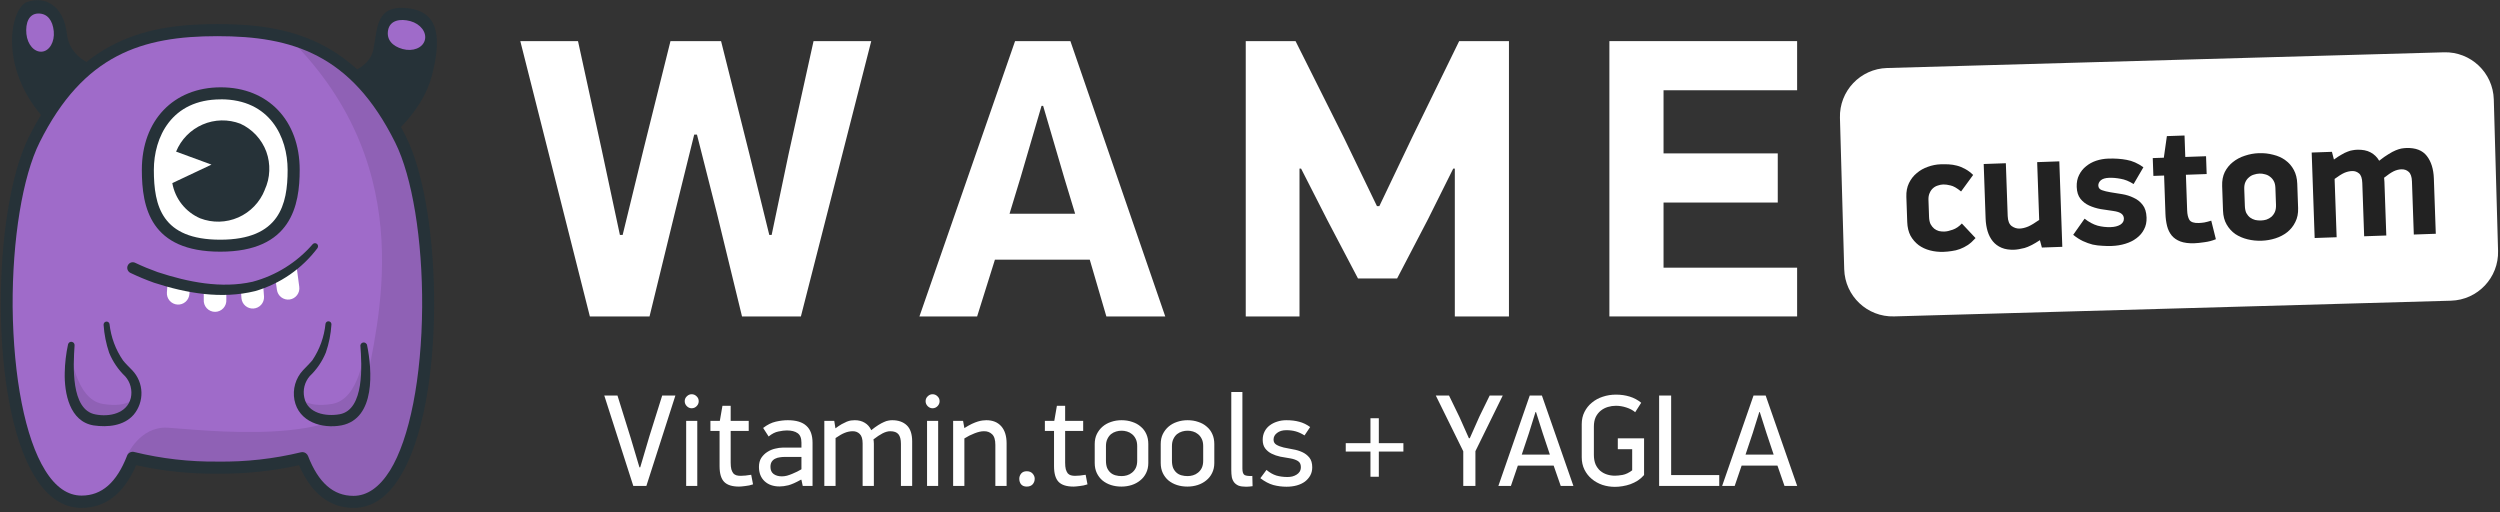<svg width="361" height="74" viewBox="0 0 361 74" fill="none" xmlns="http://www.w3.org/2000/svg">
<rect x="0" y="0" width="361" height="74" fill="#333333" stroke="none"/>
<path d="M48.702 11.024C48.702 11.024 53.269 10.335 53.907 7.176C54.546 4.017 54.244 0.644 58.93 1.191C63.615 1.739 63.688 5.894 62.337 11.024C60.987 16.153 56.097 20.381 53.503 21.942" fill="#263238"/>
<path d="M58.145 7.082C59.606 7.484 61.033 6.928 61.344 5.8C61.655 4.671 60.714 3.444 59.253 3.051C57.792 2.658 56.322 2.923 56.045 4.333C55.769 5.744 56.684 6.68 58.145 7.082Z" fill="#9F6BC9"/>
<path d="M14.847 9.805C14.847 9.805 10.161 9.091 9.671 4.928C9.181 0.764 6.502 -0.608 3.925 0.281C1.348 1.17 -0.637 11.143 8.219 18.949L14.847 9.805Z" fill="#263238"/>
<path fill-rule="evenodd" clip-rule="evenodd" d="M51.059 72.474C47.48 72.474 45.151 69.943 43.681 66.147C39.663 67.126 35.538 67.588 31.405 67.524C27.27 67.589 23.143 67.126 19.124 66.147C17.654 69.943 15.333 72.474 11.742 72.474C4.33 72.474 1.025 58.158 0.961 43.922C0.961 35.595 2.064 27.289 4.173 21.928C4.42 21.304 4.675 20.719 4.948 20.18C11.533 6.971 20.521 4.363 31.434 4.363C42.348 4.363 51.25 6.928 57.844 20.18C64.438 33.432 63.305 72.466 51.029 72.466" fill="#9F6BC9"/>
<path opacity="0.1" fill-rule="evenodd" clip-rule="evenodd" d="M51.058 72.474C47.48 72.474 45.15 69.944 43.68 66.147C39.663 67.126 35.538 67.588 31.404 67.524C26.989 67.49 22.595 66.916 18.318 65.814C18.318 65.814 20.146 61.539 24.193 61.757C28.239 61.975 51.361 64.869 52.8 56.046C54.24 47.223 61.128 24.699 41.772 5.526C48.089 7.356 53.495 11.417 57.861 20.189C64.446 33.359 63.322 72.474 51.045 72.474" fill="black"/>
<path opacity="0.1" fill-rule="evenodd" clip-rule="evenodd" d="M19.677 57.141C19.477 59.278 17.59 61.283 13.654 60.642C9.416 59.953 9.897 52.972 10.191 50.562C10.191 50.562 10.822 57.654 14.838 58.325C18.855 58.996 19.677 57.141 19.677 57.141Z" fill="black"/>
<path opacity="0.1" fill-rule="evenodd" clip-rule="evenodd" d="M43.131 57.141C43.323 59.278 45.214 61.283 49.158 60.642C53.397 59.953 52.911 52.972 52.621 50.562C52.621 50.562 51.978 57.654 47.961 58.325C43.945 58.996 43.131 57.141 43.131 57.141Z" fill="black"/>
<path d="M43.664 65.28C43.837 65.284 44.005 65.337 44.149 65.434C44.291 65.532 44.403 65.668 44.473 65.827C45.981 69.713 48.128 71.602 51.041 71.602C53.031 71.602 54.803 70.354 56.319 67.934C59.16 63.352 60.885 54.499 60.958 44.354C61.022 34.62 59.526 25.511 57.069 20.582C50.722 7.826 42.211 5.222 31.387 5.222C20.563 5.222 12.074 7.834 5.727 20.544C3.261 25.477 1.77 34.586 1.825 44.32C1.936 54.464 3.627 63.262 6.511 67.9C8.019 70.354 9.799 71.564 11.78 71.564C14.694 71.564 16.849 69.678 18.353 65.793C18.431 65.59 18.583 65.425 18.779 65.331C18.968 65.233 19.188 65.211 19.392 65.271C23.33 66.234 27.373 66.698 31.425 66.652C35.484 66.712 39.534 66.259 43.48 65.305C43.553 65.288 43.627 65.28 43.702 65.28M51.08 73.342C47.617 73.342 44.959 71.273 43.178 67.173C39.32 68.033 35.377 68.443 31.425 68.396C27.471 68.443 23.525 68.033 19.665 67.173C17.884 71.273 15.235 73.342 11.763 73.342C9.135 73.342 6.86 71.82 5.016 68.815C-1.617 58.064 -1.144 30.406 4.172 19.765C11.316 5.449 21.479 3.478 31.404 3.478C41.329 3.478 51.497 5.449 58.636 19.765C63.944 30.406 64.425 58.064 57.784 68.815C55.961 71.82 53.687 73.342 51.058 73.342H51.08Z" fill="#263238"/>
<path d="M10.766 49.907C10.583 52.75 10.191 59.184 13.782 59.842C15.771 60.24 18.344 59.722 18.894 57.453C19.011 56.909 18.999 56.345 18.86 55.807C18.72 55.268 18.456 54.77 18.089 54.353C17.081 53.39 16.287 52.225 15.759 50.934C15.32 49.633 15.051 48.281 14.958 46.911C14.95 46.795 14.987 46.68 15.06 46.59C15.136 46.502 15.243 46.447 15.358 46.436C15.465 46.427 15.572 46.46 15.656 46.526C15.74 46.592 15.796 46.686 15.814 46.791C16.021 48.681 16.693 50.489 17.769 52.053C18.144 52.528 18.621 52.968 19.103 53.473C19.917 54.329 20.388 55.457 20.425 56.641C20.462 57.824 20.062 58.979 19.303 59.885C17.872 61.518 15.541 61.719 13.531 61.432C10.042 60.873 9.271 56.769 9.348 53.798C9.375 52.429 9.535 51.066 9.825 49.728C9.841 49.667 9.867 49.609 9.902 49.557C9.955 49.478 10.032 49.418 10.121 49.384C10.21 49.35 10.308 49.345 10.4 49.369C10.516 49.395 10.618 49.463 10.685 49.561C10.75 49.658 10.779 49.775 10.766 49.89" fill="#263238"/>
<path d="M52.984 49.728C53.772 53.528 54.236 60.415 49.333 61.419C46.5 61.954 43.131 60.928 42.517 57.756C42.371 56.991 42.408 56.203 42.624 55.456C42.84 54.708 43.23 54.023 43.761 53.456C44.255 52.925 44.673 52.541 45.095 52.036C46.159 50.46 46.815 48.643 47.003 46.748C47.012 46.692 47.032 46.638 47.063 46.59C47.095 46.543 47.135 46.502 47.182 46.47C47.228 46.438 47.28 46.414 47.335 46.402C47.391 46.389 47.45 46.389 47.505 46.402C47.612 46.42 47.708 46.478 47.774 46.564C47.84 46.651 47.87 46.76 47.859 46.868C47.774 48.239 47.505 49.592 47.058 50.891C46.534 52.184 45.739 53.35 44.728 54.31C44.363 54.731 44.101 55.233 43.965 55.775C43.829 56.316 43.822 56.882 43.944 57.427C44.417 59.701 47.05 60.176 49.056 59.816C52.634 59.158 52.251 52.724 52.038 49.882C52.052 49.778 52.096 49.682 52.166 49.604C52.237 49.527 52.331 49.476 52.434 49.459C52.537 49.44 52.643 49.455 52.736 49.501C52.831 49.548 52.907 49.625 52.954 49.719L52.984 49.728Z" fill="#263238"/>
<path fill-rule="evenodd" clip-rule="evenodd" d="M42.386 24.506C42.386 30.555 40.499 35.505 31.796 35.505C23.094 35.505 21.352 30.572 21.352 24.506C21.352 18.44 24.96 13.452 31.881 13.452C38.803 13.452 42.386 18.475 42.386 24.506Z" fill="white"/>
<path d="M31.881 14.349C24.746 14.349 22.216 19.847 22.216 24.532C22.216 29.764 23.379 34.612 31.809 34.612C40.383 34.612 41.533 29.516 41.533 24.532C41.533 19.83 39.003 14.341 31.881 14.341V14.349ZM31.809 36.343C21.76 36.343 20.482 30.021 20.482 24.523C20.482 17.393 25.049 12.609 31.881 12.609C38.714 12.609 43.276 17.401 43.276 24.523C43.276 29.598 42.117 36.343 31.809 36.343Z" fill="#263238"/>
<path fill-rule="evenodd" clip-rule="evenodd" d="M38.236 27.409C37.535 29.191 36.161 30.624 34.413 31.395C32.666 32.166 30.685 32.213 28.903 31.526C27.865 31.078 26.954 30.379 26.252 29.491C25.55 28.604 25.079 27.554 24.882 26.439L30.539 23.771L25.427 21.894C26.145 20.139 27.519 18.734 29.255 17.982C30.991 17.229 32.952 17.188 34.717 17.867C36.447 18.662 37.792 20.114 38.457 21.903C38.779 22.791 38.923 23.733 38.883 24.677C38.849 25.623 38.626 26.551 38.227 27.409" fill="#263238"/>
<path d="M7.764 4.517C7.909 6.031 7.159 7.356 6.06 7.458C4.961 7.561 3.96 6.441 3.811 4.893C3.662 3.346 4.152 1.978 5.515 1.952C6.878 1.927 7.615 2.987 7.764 4.517Z" fill="#9F6BC9"/>
<path fill-rule="evenodd" clip-rule="evenodd" d="M42.846 38.648L42.611 38.827C41.759 39.426 40.784 39.746 39.872 40.358L39.787 40.413L39.987 41.854C40.019 42.066 40.089 42.27 40.196 42.457C40.305 42.642 40.449 42.803 40.62 42.932C40.791 43.061 40.986 43.156 41.193 43.209C41.398 43.264 41.612 43.277 41.823 43.247C42.035 43.217 42.239 43.146 42.424 43.038C42.608 42.926 42.77 42.781 42.901 42.61C43.03 42.44 43.124 42.245 43.178 42.037C43.231 41.829 43.243 41.613 43.212 41.401L42.846 38.648Z" fill="white"/>
<path fill-rule="evenodd" clip-rule="evenodd" d="M37.597 41.118C36.669 41.361 35.715 41.495 34.756 41.516L34.867 43.072C34.908 43.497 35.112 43.889 35.437 44.165C35.761 44.441 36.18 44.58 36.605 44.551C37.031 44.523 37.429 44.327 37.713 44.008C37.997 43.688 38.145 43.269 38.125 42.841L37.989 40.956C37.863 41.02 37.732 41.074 37.597 41.118Z" fill="white"/>
<path fill-rule="evenodd" clip-rule="evenodd" d="M32.681 41.431V43.264C32.698 43.489 32.669 43.714 32.596 43.927C32.52 44.141 32.403 44.337 32.251 44.504C32.098 44.67 31.912 44.802 31.706 44.893C31.5 44.983 31.279 45.03 31.054 45.03C30.828 45.03 30.605 44.983 30.398 44.893C30.191 44.802 30.006 44.67 29.852 44.504C29.699 44.337 29.582 44.141 29.508 43.927C29.435 43.714 29.406 43.489 29.423 43.264V41.431H32.681Z" fill="white"/>
<path fill-rule="evenodd" clip-rule="evenodd" d="M27.452 41.029L27.35 42.461C27.335 42.675 27.278 42.884 27.183 43.076C27.087 43.268 26.955 43.44 26.794 43.581C26.632 43.722 26.445 43.829 26.242 43.898C26.039 43.966 25.825 43.993 25.612 43.978C25.398 43.963 25.19 43.907 24.998 43.811C24.807 43.715 24.636 43.583 24.496 43.421C24.355 43.259 24.248 43.071 24.18 42.867C24.112 42.663 24.085 42.448 24.1 42.234L24.21 40.721L27.452 41.029Z" fill="white"/>
<path d="M45.887 35.767C43.633 38.786 40.46 40.986 36.848 42.033C32.009 43.235 26.91 42.346 22.238 40.824C21.078 40.409 19.941 39.935 18.83 39.404C18.733 39.359 18.648 39.293 18.578 39.212C18.506 39.133 18.451 39.04 18.417 38.938C18.383 38.838 18.369 38.732 18.374 38.626C18.381 38.521 18.409 38.418 18.455 38.323C18.5 38.227 18.564 38.141 18.642 38.071C18.722 37.999 18.814 37.944 18.915 37.908C19.016 37.874 19.124 37.861 19.23 37.87C19.336 37.877 19.439 37.906 19.533 37.955C20.585 38.455 21.663 38.9 22.766 39.293C27.132 40.73 31.941 41.704 36.465 40.687C39.842 39.789 42.874 37.895 45.167 35.249C45.24 35.172 45.339 35.125 45.444 35.117C45.55 35.105 45.657 35.134 45.742 35.198C45.83 35.259 45.892 35.351 45.916 35.455C45.94 35.56 45.923 35.669 45.87 35.762L45.887 35.767Z" fill="#263238"/>
<path d="M212.239 63.273L213.636 60.129L215.109 57.117H216.996L213.051 65.148V70.168H211.296V65.167L207.331 57.117H209.239L210.748 60.223L212.107 63.273H212.239ZM225.369 70.168L224.348 67.232H219.177L218.176 70.168H216.364L220.894 57.117H222.651L227.199 70.168H225.369ZM221.725 59.503L220.782 62.534L219.743 65.641H223.801L222.764 62.534L221.801 59.503H221.725ZM237.404 68.596C237.141 68.899 236.838 69.164 236.499 69.392C236.158 69.606 235.801 69.783 235.422 69.922C235.057 70.048 234.681 70.143 234.29 70.206C233.913 70.269 233.547 70.301 233.196 70.301C232.566 70.301 231.963 70.206 231.383 70.017C230.805 69.815 230.296 69.531 229.855 69.164C229.415 68.798 229.062 68.35 228.797 67.819C228.534 67.289 228.402 66.689 228.402 66.02V61.246C228.402 60.589 228.534 60.002 228.797 59.484C229.062 58.954 229.42 58.506 229.874 58.139C230.327 57.761 230.848 57.476 231.44 57.287C232.043 57.085 232.68 56.984 233.346 56.984C234.063 56.984 234.724 57.079 235.329 57.268C235.945 57.458 236.499 57.754 236.989 58.158L236.121 59.522C235.782 59.232 235.353 59.005 234.837 58.84C234.335 58.676 233.838 58.594 233.346 58.594C232.943 58.594 232.554 58.651 232.176 58.765C231.799 58.878 231.459 59.055 231.158 59.295C230.855 59.535 230.609 59.844 230.421 60.223C230.244 60.602 230.156 61.063 230.156 61.606V65.679C230.156 66.209 230.239 66.67 230.402 67.062C230.578 67.441 230.805 67.75 231.082 67.99C231.371 68.23 231.698 68.407 232.062 68.52C232.427 68.634 232.806 68.691 233.196 68.691C233.485 68.691 233.857 68.653 234.309 68.577C234.762 68.489 235.221 68.268 235.687 67.914V64.864H233.611V63.292H237.404V68.596ZM239.577 70.168V57.117H241.314V68.596H248.259V70.168H239.577ZM257.681 70.168L256.663 67.232H251.49L250.49 70.168H248.677L253.209 57.117H254.963L259.512 70.168H257.681ZM254.04 59.503L253.095 62.534L252.056 65.641H256.114L255.077 62.534L254.113 59.503H254.04Z" fill="white"/>
<path d="M199.102 65.205V68.842H197.894V65.205H194.326V63.993H197.894V60.394H199.102V63.993H202.651V65.205H199.102Z" fill="white"/>
<path d="M92.449 67.478L93.77 63.008L95.62 57.117H97.526L93.336 70.168H91.448L87.258 57.117H89.164L91.071 63.235L92.335 67.478H92.449ZM100.894 57.931C100.894 58.209 100.793 58.449 100.592 58.651C100.391 58.853 100.152 58.954 99.875 58.954C99.611 58.954 99.378 58.853 99.177 58.651C98.975 58.449 98.874 58.209 98.874 57.931C98.874 57.653 98.975 57.42 99.177 57.23C99.378 57.028 99.611 56.927 99.875 56.927C100.152 56.927 100.391 57.028 100.592 57.23C100.793 57.42 100.894 57.653 100.894 57.931ZM99.082 70.168V60.773H100.687V70.168H99.082ZM108.738 69.941C108.373 70.067 107.989 70.15 107.587 70.187C107.197 70.238 106.907 70.263 106.718 70.263C105.724 70.263 105.007 70.036 104.567 69.581C104.126 69.126 103.906 68.369 103.906 67.308V62.231H102.585V60.773H103.944L104.321 58.594H105.51V60.773H108.115V62.231H105.51V66.816C105.51 67.194 105.542 67.51 105.605 67.763C105.68 68.003 105.775 68.198 105.888 68.35C106.014 68.489 106.165 68.584 106.341 68.634C106.517 68.685 106.718 68.71 106.945 68.71C107.159 68.71 107.392 68.697 107.643 68.672C107.908 68.634 108.184 68.596 108.474 68.558L108.738 69.941ZM115.671 69.259C114.928 69.676 114.318 69.948 113.84 70.074C113.374 70.187 112.953 70.244 112.575 70.244C111.669 70.244 110.946 69.992 110.405 69.487C109.864 68.981 109.593 68.293 109.593 67.422C109.593 66.904 109.706 66.468 109.933 66.115C110.172 65.761 110.461 65.477 110.801 65.262C111.153 65.035 111.524 64.877 111.915 64.789C112.317 64.688 112.676 64.637 112.991 64.637H115.728V63.917C115.728 63.261 115.545 62.806 115.18 62.553C114.815 62.288 114.293 62.155 113.613 62.155C113.286 62.155 112.884 62.206 112.405 62.307C111.94 62.395 111.468 62.635 110.99 63.027L110.197 61.796C110.801 61.328 111.411 61.025 112.028 60.886C112.644 60.747 113.217 60.678 113.746 60.678C114.966 60.678 115.866 60.95 116.445 61.492C117.036 62.023 117.332 62.844 117.332 63.955V70.168H115.916L115.728 69.297L115.671 69.259ZM115.728 65.982H113.255C113.054 65.982 112.833 66.001 112.594 66.039C112.368 66.064 112.154 66.127 111.952 66.228C111.751 66.317 111.581 66.462 111.443 66.664C111.317 66.853 111.254 67.106 111.254 67.422C111.254 67.876 111.405 68.217 111.707 68.445C112.022 68.672 112.418 68.786 112.896 68.786C113.135 68.786 113.381 68.754 113.632 68.691C113.897 68.615 114.148 68.527 114.387 68.426C114.639 68.325 114.878 68.217 115.105 68.104C115.331 67.977 115.539 67.864 115.728 67.763V65.982ZM123.431 60.678C123.997 60.678 124.481 60.804 124.884 61.057C125.287 61.297 125.595 61.65 125.809 62.118C126.186 61.815 126.526 61.568 126.828 61.379C127.13 61.19 127.401 61.044 127.64 60.943C127.879 60.83 128.093 60.76 128.282 60.735C128.47 60.697 128.653 60.678 128.829 60.678C129.722 60.678 130.427 60.924 130.943 61.417C131.459 61.909 131.717 62.686 131.717 63.747V70.168H130.094V64.088C130.094 63.456 129.974 62.995 129.735 62.705C129.496 62.414 129.099 62.269 128.546 62.269C128.219 62.269 127.854 62.37 127.451 62.572C127.061 62.774 126.62 63.065 126.13 63.444C126.155 63.557 126.168 63.658 126.168 63.747C126.18 63.835 126.186 63.943 126.186 64.069V70.168H124.563V64.031C124.563 63.387 124.425 62.932 124.148 62.667C123.884 62.402 123.55 62.269 123.147 62.269C122.757 62.269 122.374 62.345 121.996 62.496C121.631 62.635 121.184 62.888 120.656 63.254V70.168H119.033V60.773H120.467L120.637 61.852C120.977 61.6 121.279 61.398 121.543 61.246C121.82 61.095 122.065 60.975 122.279 60.886C122.506 60.798 122.707 60.741 122.883 60.716C123.072 60.691 123.254 60.678 123.431 60.678ZM135.678 57.931C135.678 58.209 135.577 58.449 135.376 58.651C135.174 58.853 134.935 58.954 134.659 58.954C134.394 58.954 134.161 58.853 133.96 58.651C133.759 58.449 133.658 58.209 133.658 57.931C133.658 57.653 133.759 57.42 133.96 57.23C134.161 57.028 134.394 56.927 134.659 56.927C134.935 56.927 135.174 57.028 135.376 57.23C135.577 57.42 135.678 57.653 135.678 57.931ZM133.866 70.168V60.773H135.47V70.168H133.866ZM142.427 60.678C143.346 60.678 144.063 60.968 144.579 61.549C145.095 62.13 145.353 62.957 145.353 64.031V70.168H143.729V64.239C143.729 63.507 143.572 62.995 143.258 62.705C142.943 62.402 142.547 62.257 142.068 62.269C141.691 62.269 141.244 62.37 140.728 62.572C140.225 62.762 139.734 63.008 139.256 63.311V70.168H137.633V60.773H139.067L139.256 61.815C139.658 61.562 140.017 61.36 140.332 61.208C140.659 61.057 140.948 60.943 141.2 60.867C141.452 60.791 141.678 60.741 141.88 60.716C142.081 60.691 142.263 60.678 142.427 60.678ZM147.185 69.126C147.185 68.861 147.273 68.615 147.449 68.388C147.638 68.16 147.908 68.047 148.261 68.047C148.626 68.047 148.909 68.16 149.11 68.388C149.312 68.615 149.412 68.861 149.412 69.126C149.412 69.442 149.312 69.714 149.11 69.941C148.909 70.156 148.626 70.263 148.261 70.263C147.908 70.263 147.638 70.156 147.449 69.941C147.273 69.726 147.185 69.455 147.185 69.126ZM157.033 69.941C156.668 70.067 156.285 70.15 155.882 70.187C155.492 70.238 155.202 70.263 155.014 70.263C154.02 70.263 153.302 70.036 152.862 69.581C152.421 69.126 152.201 68.369 152.201 67.308V62.231H150.88V60.773H152.239L152.616 58.594H153.806V60.773H156.41V62.231H153.806V66.816C153.806 67.194 153.837 67.51 153.9 67.763C153.976 68.003 154.07 68.198 154.183 68.35C154.309 68.489 154.46 68.584 154.636 68.634C154.812 68.685 155.014 68.71 155.24 68.71C155.454 68.71 155.687 68.697 155.939 68.672C156.203 68.634 156.48 68.596 156.769 68.558L157.033 69.941ZM165.816 66.853C165.816 67.396 165.709 67.883 165.495 68.312C165.294 68.729 165.011 69.082 164.645 69.373C164.293 69.663 163.884 69.884 163.419 70.036C162.953 70.187 162.456 70.263 161.927 70.263C161.386 70.263 160.883 70.187 160.417 70.036C159.952 69.884 159.543 69.663 159.19 69.373C158.851 69.082 158.58 68.729 158.379 68.312C158.177 67.883 158.077 67.396 158.077 66.853V64.126C158.077 63.583 158.177 63.103 158.379 62.686C158.593 62.257 158.87 61.897 159.209 61.606C159.562 61.303 159.971 61.076 160.436 60.924C160.914 60.76 161.418 60.678 161.946 60.678C162.513 60.678 163.029 60.76 163.494 60.924C163.972 61.076 164.381 61.303 164.721 61.606C165.073 61.897 165.344 62.257 165.533 62.686C165.721 63.103 165.816 63.583 165.816 64.126V66.853ZM164.211 64.41C164.211 64.006 164.142 63.665 164.004 63.387C163.865 63.096 163.683 62.863 163.456 62.686C163.242 62.509 163.003 62.383 162.739 62.307C162.475 62.231 162.217 62.193 161.965 62.193C161.701 62.193 161.437 62.231 161.172 62.307C160.908 62.383 160.663 62.509 160.436 62.686C160.222 62.863 160.046 63.096 159.908 63.387C159.769 63.665 159.7 64.006 159.7 64.41V66.531C159.7 66.936 159.757 67.283 159.87 67.573C159.996 67.851 160.159 68.078 160.361 68.255C160.562 68.432 160.801 68.558 161.078 68.634C161.355 68.71 161.651 68.748 161.965 68.748C162.217 68.748 162.475 68.71 162.739 68.634C163.003 68.558 163.242 68.432 163.456 68.255C163.683 68.078 163.865 67.851 164.004 67.573C164.142 67.283 164.211 66.936 164.211 66.531V64.41ZM175.346 66.853C175.346 67.396 175.239 67.883 175.024 68.312C174.823 68.729 174.541 69.082 174.176 69.373C173.824 69.663 173.414 69.884 172.948 70.036C172.483 70.187 171.986 70.263 171.457 70.263C170.916 70.263 170.413 70.187 169.947 70.036C169.482 69.884 169.073 69.663 168.72 69.373C168.381 69.082 168.11 68.729 167.909 68.312C167.707 67.883 167.607 67.396 167.607 66.853V64.126C167.607 63.583 167.707 63.103 167.909 62.686C168.123 62.257 168.4 61.897 168.739 61.606C169.092 61.303 169.501 61.076 169.966 60.924C170.444 60.76 170.948 60.678 171.476 60.678C172.043 60.678 172.559 60.76 173.024 60.924C173.502 61.076 173.911 61.303 174.25 61.606C174.603 61.897 174.875 62.257 175.062 62.686C175.251 63.103 175.346 63.583 175.346 64.126V66.853ZM173.741 64.41C173.741 64.006 173.672 63.665 173.535 63.387C173.395 63.096 173.213 62.863 172.986 62.686C172.772 62.509 172.533 62.383 172.268 62.307C172.005 62.231 171.747 62.193 171.495 62.193C171.231 62.193 170.967 62.231 170.702 62.307C170.438 62.383 170.193 62.509 169.966 62.686C169.752 62.863 169.576 63.096 169.438 63.387C169.299 63.665 169.23 64.006 169.23 64.41V66.531C169.23 66.936 169.287 67.283 169.4 67.573C169.526 67.851 169.689 68.078 169.891 68.255C170.092 68.432 170.331 68.558 170.608 68.634C170.885 68.71 171.181 68.748 171.495 68.748C171.747 68.748 172.005 68.71 172.268 68.634C172.533 68.558 172.772 68.432 172.986 68.255C173.213 68.078 173.395 67.851 173.535 67.573C173.672 67.283 173.741 66.936 173.741 66.531V64.41ZM179.403 67.668C179.403 68.16 179.509 68.47 179.723 68.596C179.95 68.71 180.321 68.754 180.836 68.729L180.873 70.206C180.698 70.231 180.528 70.251 180.364 70.263C180.213 70.276 180.068 70.282 179.931 70.282C179.49 70.282 179.131 70.231 178.854 70.13C178.591 70.017 178.376 69.859 178.212 69.657C178.049 69.442 177.935 69.19 177.873 68.899C177.823 68.596 177.798 68.255 177.798 67.876V56.605H179.403V67.668ZM189.487 67.478C189.487 67.92 189.394 68.312 189.205 68.653C189.016 68.994 188.758 69.291 188.431 69.543C188.104 69.783 187.713 69.966 187.261 70.093C186.807 70.219 186.311 70.282 185.769 70.282C185.116 70.282 184.479 70.2 183.863 70.036C183.246 69.859 182.623 69.531 181.995 69.051L182.881 67.857C183.347 68.249 183.826 68.52 184.316 68.672C184.806 68.811 185.341 68.88 185.921 68.88C186.146 68.88 186.373 68.855 186.6 68.805C186.84 68.741 187.046 68.653 187.223 68.539C187.412 68.426 187.562 68.28 187.676 68.104C187.789 67.914 187.846 67.693 187.846 67.441C187.846 67.037 187.701 66.746 187.412 66.569C187.122 66.392 186.757 66.266 186.317 66.19C185.838 66.115 185.36 66.032 184.882 65.944C184.417 65.843 183.996 65.698 183.617 65.508C183.241 65.319 182.931 65.066 182.694 64.751C182.454 64.435 182.334 64.018 182.334 63.501C182.334 63.071 182.422 62.68 182.599 62.326C182.774 61.972 183.02 61.676 183.335 61.436C183.648 61.196 184.008 61.013 184.41 60.886C184.825 60.747 185.272 60.678 185.751 60.678C186.456 60.678 187.079 60.754 187.619 60.905C188.161 61.044 188.682 61.297 189.186 61.663L188.374 62.875C187.934 62.598 187.505 62.402 187.091 62.288C186.676 62.174 186.229 62.118 185.751 62.118C185.197 62.118 184.749 62.25 184.41 62.515C184.07 62.768 183.901 63.09 183.901 63.481C183.901 63.81 184.039 64.056 184.316 64.22C184.593 64.385 184.939 64.517 185.355 64.618C185.769 64.707 186.217 64.795 186.695 64.883C187.173 64.959 187.619 65.092 188.035 65.281C188.45 65.471 188.796 65.736 189.073 66.077C189.349 66.418 189.487 66.885 189.487 67.478Z" fill="white"/>
<path d="M100.242 19.438L97.445 30.748L93.793 45.693H85.176L75.132 5.936H83.464L86.888 21.631L89.513 33.921H89.912L92.937 21.515L96.817 5.936H104.122L108.231 22.323L111.084 33.921H111.427L113.881 22.208L117.476 5.936H125.808L115.65 45.693H107.147L103.494 30.69L100.641 19.438H100.242Z" fill="white"/>
<path d="M157.362 37.499H143.666L141.097 45.693H132.766L146.576 5.936H154.565L168.262 45.693H159.759L157.362 37.499ZM145.777 30.863H155.25L153.709 25.785L150.628 15.284H150.399L147.375 25.612L145.777 30.863Z" fill="white"/>
<path d="M209.847 24.343L206.195 31.671L201.742 40.211H196.093L191.699 31.844L187.875 24.343H187.648V45.693H179.886V5.936H187.077L194.096 19.957L198.833 29.767H199.176L203.969 19.727L210.704 5.936H217.893V45.693H210.076V24.343H209.847Z" fill="white"/>
<path d="M232.396 5.936H259.504V13.033H240.215V22.15H256.708V29.247H240.215V38.653H259.504V45.693H232.396V5.936Z" fill="white"/>
<path d="M265.688 17.015C265.579 13.151 268.624 9.93 272.488 9.821L352.909 7.553C356.773 7.444 359.994 10.489 360.103 14.353L360.72 36.226C360.829 40.09 357.784 43.311 353.92 43.42L273.5 45.688C269.635 45.797 266.414 42.752 266.305 38.888L265.688 17.015Z" fill="white"/>
<path d="M285.267 34.379C284.914 34.775 284.55 35.105 284.176 35.368C283.801 35.615 283.416 35.812 283.021 35.959C282.625 36.106 282.229 36.203 281.83 36.251C281.449 36.314 281.058 36.353 280.658 36.367C279.975 36.391 279.323 36.322 278.7 36.16C278.077 35.998 277.526 35.742 277.047 35.392C276.567 35.026 276.176 34.572 275.874 34.032C275.588 33.475 275.431 32.822 275.405 32.073L275.278 28.425C275.251 27.675 275.378 27.012 275.658 26.435C275.938 25.859 276.313 25.378 276.784 24.995C277.253 24.595 277.785 24.293 278.378 24.089C278.987 23.867 279.6 23.746 280.216 23.724C280.599 23.711 280.991 23.714 281.392 23.733C281.793 23.753 282.187 23.814 282.574 23.917C282.978 24.02 283.376 24.181 283.767 24.401C284.158 24.604 284.543 24.891 284.923 25.261L283.18 27.648C282.579 27.152 282.069 26.862 281.649 26.776C281.245 26.674 280.893 26.628 280.593 26.638C280.343 26.647 280.087 26.697 279.823 26.79C279.559 26.866 279.322 26.999 279.112 27.19C278.918 27.364 278.759 27.594 278.636 27.882C278.512 28.153 278.456 28.48 278.47 28.864L278.556 31.337C278.57 31.737 278.641 32.076 278.767 32.355C278.91 32.617 279.084 32.836 279.29 33.012C279.496 33.172 279.725 33.289 279.978 33.364C280.247 33.421 280.515 33.445 280.781 33.436C281.114 33.424 281.511 33.335 281.972 33.169C282.45 33.002 282.89 32.703 283.292 32.272L285.267 34.379Z" fill="#222222"/>
<path d="M289.645 23.57L289.911 31.19C289.936 31.89 290.128 32.375 290.487 32.646C290.847 32.9 291.226 33.02 291.626 33.006C292.009 32.993 292.422 32.895 292.866 32.713C293.31 32.514 293.84 32.195 294.459 31.757L294.167 23.412L297.365 23.3L297.797 35.642L294.848 35.745L294.561 34.68C293.681 35.261 292.943 35.637 292.349 35.808C291.754 35.962 291.248 36.046 290.832 36.061C290.132 36.085 289.529 35.99 289.021 35.774C288.513 35.558 288.094 35.248 287.763 34.843C287.432 34.437 287.181 33.954 287.011 33.393C286.842 32.832 286.745 32.21 286.721 31.527L286.447 23.682L289.645 23.57Z" fill="#222222"/>
<path d="M304.928 35.518C304.478 35.534 304.019 35.525 303.551 35.491C303.1 35.474 302.64 35.415 302.169 35.314C301.715 35.197 301.25 35.03 300.776 34.813C300.318 34.595 299.849 34.295 299.368 33.911L301.013 31.577C301.647 32.072 302.276 32.409 302.899 32.587C303.522 32.749 304.15 32.819 304.783 32.796C305.349 32.777 305.812 32.66 306.171 32.448C306.53 32.218 306.703 31.92 306.69 31.554C306.68 31.254 306.555 31.017 306.315 30.842C306.092 30.666 305.696 30.538 305.126 30.458C304.556 30.378 303.961 30.29 303.341 30.195C302.737 30.083 302.18 29.911 301.672 29.678C301.163 29.446 300.743 29.119 300.412 28.697C300.08 28.275 299.902 27.706 299.877 26.989C299.854 26.34 299.968 25.769 300.217 25.276C300.466 24.767 300.802 24.347 301.224 24.015C301.645 23.667 302.128 23.4 302.672 23.214C303.232 23.028 303.812 22.924 304.412 22.903C305.394 22.869 306.289 22.929 307.095 23.085C307.9 23.223 308.705 23.579 309.508 24.151L308.092 26.577C307.444 26.166 306.818 25.913 306.215 25.817C305.627 25.704 305.075 25.657 304.559 25.675C304.009 25.694 303.605 25.817 303.346 26.043C303.104 26.268 302.987 26.522 302.997 26.805C303.008 27.122 303.183 27.341 303.521 27.462C303.858 27.584 304.279 27.686 304.782 27.768C305.302 27.85 305.855 27.939 306.442 28.035C307.029 28.132 307.577 28.304 308.086 28.553C308.612 28.785 309.049 29.128 309.398 29.583C309.747 30.021 309.935 30.632 309.963 31.415C309.985 32.064 309.864 32.635 309.597 33.128C309.348 33.621 308.987 34.042 308.516 34.392C308.061 34.741 307.52 35.011 306.893 35.199C306.282 35.387 305.627 35.494 304.928 35.518Z" fill="#222222"/>
<path d="M310.948 25.401L310.858 22.828L312.457 22.772L312.898 19.655L315.447 19.566L315.555 22.664L318.553 22.559L318.643 25.132L315.645 25.237L315.825 30.384C315.845 30.967 315.953 31.422 316.148 31.749C316.359 32.075 316.815 32.226 317.515 32.201C317.748 32.193 318.014 32.167 318.312 32.123C318.61 32.063 318.941 31.976 319.304 31.863L319.973 34.542C319.447 34.76 318.893 34.905 318.312 34.975C317.748 35.061 317.266 35.112 316.866 35.126C316.067 35.154 315.397 35.069 314.856 34.871C314.332 34.672 313.914 34.387 313.601 34.014C313.287 33.625 313.062 33.166 312.927 32.637C312.791 32.091 312.712 31.502 312.69 30.869L312.497 25.347L310.948 25.401Z" fill="#222222"/>
<path d="M331.847 30.049C331.874 30.815 331.739 31.487 331.442 32.064C331.162 32.641 330.771 33.13 330.268 33.531C329.781 33.915 329.216 34.21 328.573 34.416C327.929 34.622 327.266 34.737 326.583 34.761C325.884 34.785 325.206 34.717 324.55 34.557C323.894 34.396 323.301 34.142 322.772 33.793C322.259 33.428 321.843 32.967 321.523 32.411C321.204 31.855 321.03 31.194 321.004 30.428L320.879 26.855C320.852 26.089 320.978 25.418 321.258 24.841C321.555 24.263 321.947 23.783 322.434 23.399C322.937 22.998 323.51 22.694 324.153 22.488C324.812 22.265 325.483 22.142 326.166 22.118C326.899 22.092 327.594 22.168 328.251 22.345C328.923 22.505 329.508 22.768 330.004 23.134C330.517 23.5 330.926 23.969 331.229 24.542C331.532 25.099 331.697 25.76 331.724 26.526L331.847 30.049ZM328.568 27.137C328.554 26.737 328.476 26.406 328.333 26.144C328.191 25.883 328.008 25.672 327.786 25.513C327.563 25.337 327.317 25.221 327.048 25.164C326.796 25.089 326.536 25.056 326.269 25.066C326.003 25.075 325.73 25.126 325.449 25.22C325.185 25.296 324.948 25.429 324.738 25.62C324.527 25.794 324.36 26.017 324.236 26.288C324.112 26.559 324.057 26.894 324.071 27.294L324.157 29.742C324.171 30.142 324.241 30.482 324.367 30.761C324.51 31.023 324.693 31.241 324.916 31.417C325.138 31.576 325.384 31.692 325.653 31.766C325.922 31.824 326.206 31.847 326.506 31.837C326.773 31.827 327.03 31.785 327.277 31.71C327.541 31.617 327.778 31.484 327.989 31.309C328.199 31.119 328.366 30.888 328.49 30.617C328.613 30.329 328.668 29.985 328.654 29.585L328.568 27.137Z" fill="#222222"/>
<path d="M340.372 21.621C341.138 21.594 341.784 21.722 342.311 22.003C342.838 22.285 343.252 22.688 343.554 23.211C344.057 22.809 344.505 22.494 344.897 22.263C345.288 22.016 345.64 21.829 345.953 21.701C346.265 21.573 346.537 21.489 346.769 21.447C347.018 21.405 347.251 21.38 347.467 21.373C348.816 21.326 349.805 21.708 350.434 22.52C351.063 23.332 351.401 24.412 351.448 25.761L351.728 33.756L348.554 33.867L348.286 26.197C348.263 25.531 348.105 25.069 347.813 24.813C347.537 24.556 347.182 24.435 346.749 24.45C346.383 24.462 346.011 24.559 345.634 24.739C345.273 24.918 344.817 25.226 344.265 25.662C344.289 25.862 344.304 26.061 344.311 26.261C344.317 26.444 344.324 26.636 344.331 26.836L344.582 34.006L341.384 34.118L341.115 26.423C341.091 25.74 340.933 25.279 340.641 25.039C340.349 24.799 340.02 24.685 339.654 24.698C339.271 24.711 338.89 24.8 338.512 24.963C338.151 25.126 337.686 25.417 337.117 25.837L337.411 34.257L334.238 34.368L333.807 22.026L336.73 21.923L337.019 23.039C337.426 22.741 337.792 22.503 338.12 22.325C338.446 22.13 338.742 21.986 339.005 21.894C339.268 21.785 339.508 21.718 339.724 21.694C339.939 21.653 340.155 21.628 340.372 21.621Z" fill="#222222"/>
</svg>
